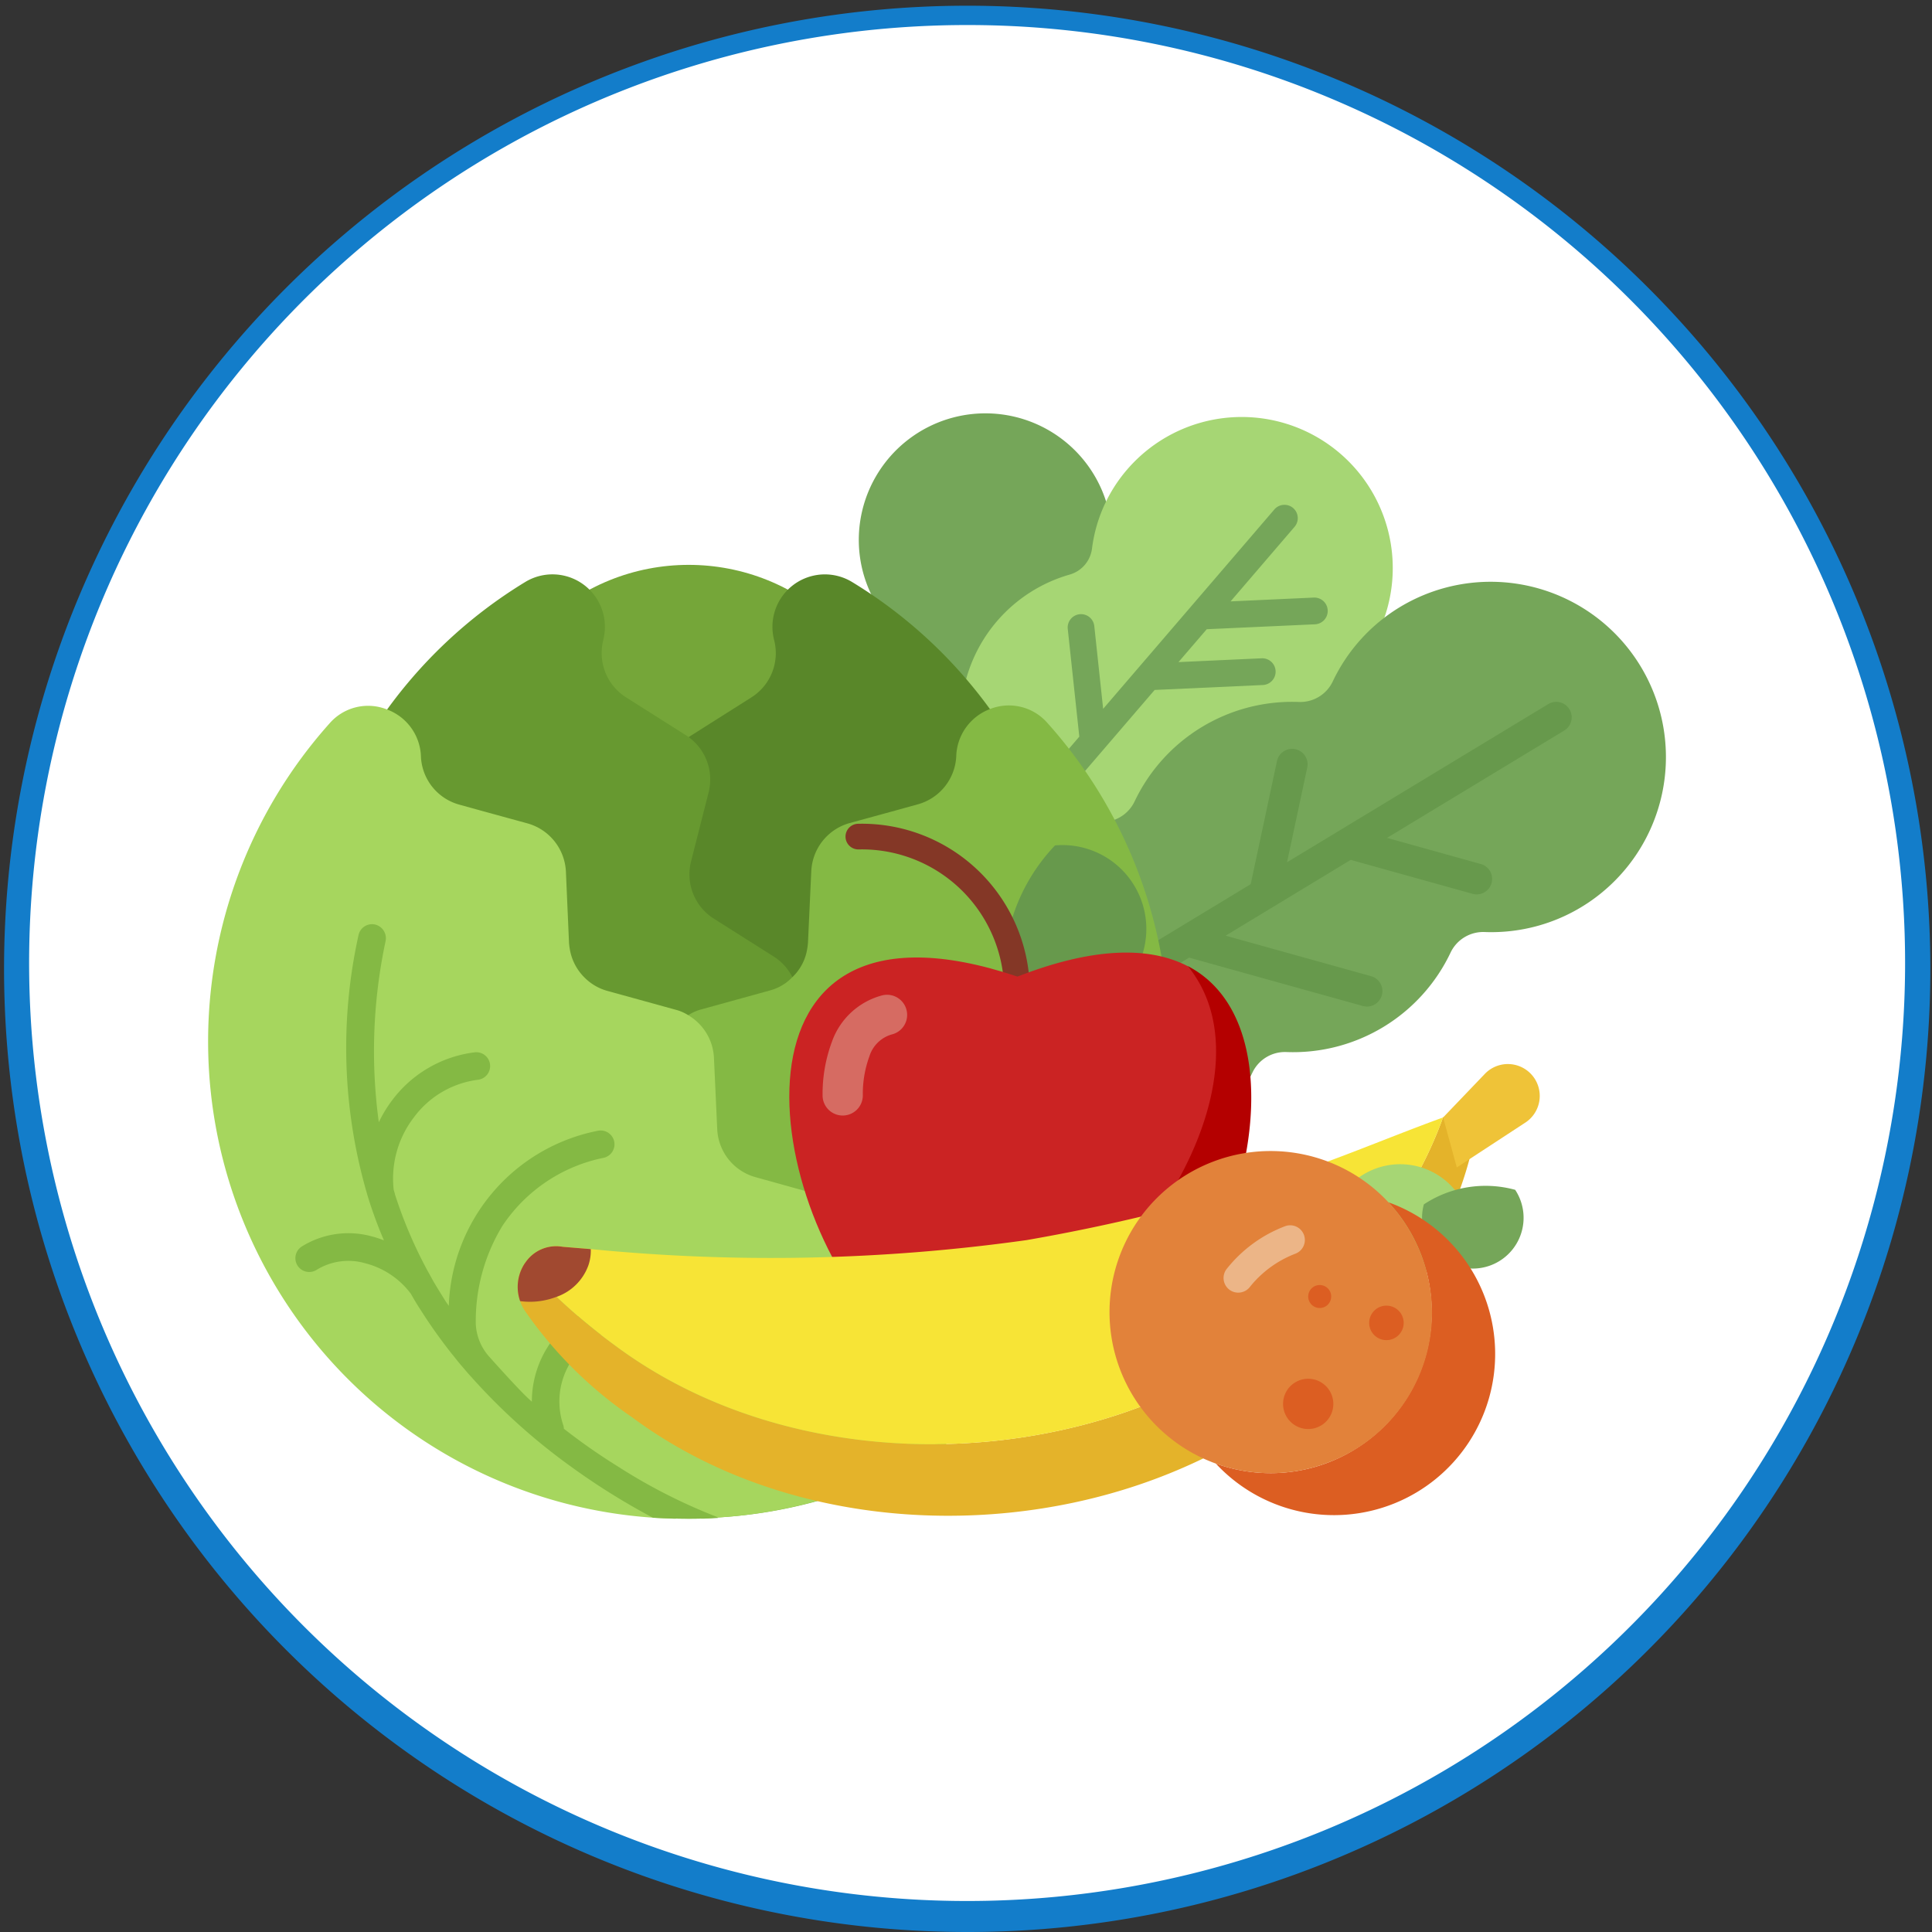 <svg xmlns="http://www.w3.org/2000/svg" width="94" height="94" viewBox="0 0 94 94">
  <rect x="0" y="0" width="94" height="94" fill="#333333" stroke="none"/>
  <g id="Grupo_28784" data-name="Grupo 28784" transform="translate(0)">
    <ellipse id="Elipse_5152" data-name="Elipse 5152" cx="46.635" cy="46.635" rx="46.635" ry="46.635" transform="translate(0.365 0.365)" fill="#fff"/>
    <g id="Grupo_28849" data-name="Grupo 28849" transform="translate(0 0)">
      <path id="Trazado_58949" data-name="Trazado 58949" d="M2277.12,3759.739a46.861,46.861,0,1,1,18.295-3.694A46.7,46.7,0,0,1,2277.12,3759.739Zm0-92.782a45.637,45.637,0,1,0,17.82,3.6A45.5,45.5,0,0,0,2277.12,3666.957Z" transform="translate(-2230.12 -3665.739)" fill="#137dca"/>
    </g>
    <path id="Trazado_58950" data-name="Trazado 58950" d="M2794.978,3956.688a6.115,6.115,0,0,0,1.5-3.467,6.162,6.162,0,0,0-12.236-1.444,6.109,6.109,0,0,0,.537,3.489,1.267,1.267,0,0,1-.192,1.37,6.132,6.132,0,0,0-.938,6.7,1.272,1.272,0,0,1-.2,1.376,6.11,6.11,0,0,0-1.5,3.466,6.162,6.162,0,0,0,12.235,1.444,6.107,6.107,0,0,0-.537-3.488,1.265,1.265,0,0,1,.192-1.37,6.131,6.131,0,0,0,.938-6.7A1.269,1.269,0,0,1,2794.978,3956.688Z" transform="translate(-2742.398 -3926.363)" fill="#75a659"/>
    <g id="Grupo_28850" data-name="Grupo 28850" transform="translate(38.946 20.286)">
      <path id="Trazado_58951" data-name="Trazado 58951" d="M2816.582,3963.351a7.291,7.291,0,0,0,3.739-2.515,7.351,7.351,0,0,0-11.36-9.327,7.285,7.285,0,0,0-1.707,3.851,1.512,1.512,0,0,1-1.075,1.252,7.313,7.313,0,0,0-5.254,6.123,1.518,1.518,0,0,1-1.085,1.254,7.3,7.3,0,0,0-3.739,2.515,7.351,7.351,0,0,0,11.36,9.327,7.274,7.274,0,0,0,1.707-3.851,1.511,1.511,0,0,1,1.075-1.252,7.314,7.314,0,0,0,5.254-6.122A1.517,1.517,0,0,1,2816.582,3963.351Z" transform="translate(-2793.071 -3948.945)" fill="#a6d674"/>
      <path id="Trazado_58952" data-name="Trazado 58952" d="M2791.069,4017.673l5.265-.24a.649.649,0,0,0-.059-1.3l-4.046.185,1.375-1.6,5.265-.239a.649.649,0,0,0-.059-1.3l-4.046.185,3.113-3.628a.648.648,0,1,0-.984-.844l-8.329,9.7-.431-4.027a.649.649,0,0,0-1.291.139l.562,5.24-6.308,7.351-.561-5.587a.648.648,0,1,0-1.291.129l.684,6.817-5.937,6.918a.648.648,0,1,0,.984.845Z" transform="translate(-2773.837 -4004.39)" fill="#75a659"/>
    </g>
    <g id="Grupo_28851" data-name="Grupo 28851" transform="translate(40.056 28.3)">
      <path id="Trazado_58953" data-name="Trazado 58953" d="M2882.219,4077.874a8.469,8.469,0,0,0,5.032-1.421,8.529,8.529,0,0,0-9.15-14.391,8.469,8.469,0,0,0-3.274,3.627,1.75,1.75,0,0,1-1.637.992,8.485,8.485,0,0,0-8.006,4.85,1.759,1.759,0,0,1-1.651.989,8.47,8.47,0,0,0-5.032,1.421,8.529,8.529,0,0,0,9.149,14.392,8.453,8.453,0,0,0,3.275-3.628,1.753,1.753,0,0,1,1.637-.992,8.481,8.481,0,0,0,8.006-4.85A1.759,1.759,0,0,1,2882.219,4077.874Z" transform="translate(-2850.042 -4060.827)" fill="#75a659"/>
      <path id="Trazado_58954" data-name="Trazado 58954" d="M2816.511,4156.864a.751.751,0,0,0-.522-.927l-7.08-1.971,6.089-3.688,5.891,1.641a.753.753,0,1,0,.4-1.45l-4.527-1.261,8.608-5.214a.752.752,0,1,0-.779-1.286l-12.692,7.686.981-4.6a.753.753,0,1,0-1.473-.313l-1.276,5.979-9.612,5.822,1.4-6.362a.753.753,0,1,0-1.471-.324l-1.711,7.764-9.046,5.478a.753.753,0,1,0,.779,1.288l16.664-10.092,8.443,2.35A.752.752,0,0,0,2816.511,4156.864Z" transform="translate(-2789.335 -4136.741)" fill="#67994c"/>
    </g>
    <g id="Grupo_28853" data-name="Grupo 28853" transform="translate(10.125 23.245)">
      <circle id="Elipse_5153" data-name="Elipse 5153" cx="10.231" cy="10.231" r="10.231" transform="translate(8.914 14.469) rotate(-45)" fill="#75a639"/>
      <g id="Grupo_28852" data-name="Grupo 28852" transform="translate(4.302 4.684)">
        <path id="Trazado_58955" data-name="Trazado 58955" d="M2574.546,4071.61a23.232,23.232,0,0,1-27.579,27,2.553,2.553,0,0,1-.882-4.66,2.548,2.548,0,0,0,1.11-2.78l-.851-3.359a2.548,2.548,0,0,1,1.108-2.778l2.913-1.844a2.548,2.548,0,0,0,1.107-2.781l-.855-3.363a2.547,2.547,0,0,1,1.107-2.781l2.912-1.842a2.548,2.548,0,0,0,1.107-2.781l-.855-3.362A2.549,2.549,0,0,1,2556,4063.5l2.912-1.843a2.546,2.546,0,0,0,1.107-2.781l-.005-.02a2.551,2.551,0,0,1,3.779-2.822A23.16,23.16,0,0,1,2574.546,4071.61Z" transform="translate(-2536.779 -4055.656)" fill="#598729"/>
        <path id="Trazado_58956" data-name="Trazado 58956" d="M2431.931,4071.61a23.232,23.232,0,0,0,27.578,27,2.553,2.553,0,0,0,.882-4.66,2.55,2.55,0,0,1-1.111-2.78l.851-3.359a2.548,2.548,0,0,0-1.108-2.778l-2.914-1.844a2.547,2.547,0,0,1-1.107-2.781l.855-3.363a2.549,2.549,0,0,0-1.107-2.781l-2.912-1.842a2.549,2.549,0,0,1-1.107-2.781l.855-3.362a2.548,2.548,0,0,0-1.107-2.781l-2.911-1.843a2.547,2.547,0,0,1-1.107-2.781l0-.02a2.551,2.551,0,0,0-3.778-2.822A23.158,23.158,0,0,0,2431.931,4071.61Z" transform="translate(-2431.536 -4055.656)" fill="#679930"/>
      </g>
      <path id="Trazado_58957" data-name="Trazado 58957" d="M2560.994,4163.738a23.305,23.305,0,0,1-21.794,20.634c-.219.018-.445.025-.665.034a1.463,1.463,0,0,1-.185,0q-.593.012-1.186,0c-.4-.017-.807-.042-1.2-.075a22.888,22.888,0,0,1-9.191-2.759,2.552,2.552,0,0,1,.008-4.516,1.993,1.993,0,0,1,.5-.2.4.4,0,0,0,.135-.05,2.166,2.166,0,0,0,.571-.262,2.547,2.547,0,0,0,1.161-2.025l.008-.211v-.033l.16-3.212a2.54,2.54,0,0,1,1.866-2.338l3.321-.926a2.547,2.547,0,0,0,1.867-2.336l.152-3.465a2.56,2.56,0,0,1,1.236-2.068,2.117,2.117,0,0,1,.63-.278l3.321-.917a2.341,2.341,0,0,0,1.1-.646,2.412,2.412,0,0,0,.731-1.413c.017-.094.025-.186.033-.277l.16-3.465a2.552,2.552,0,0,1,1.867-2.347l2.237-.612,1.084-.3a2.552,2.552,0,0,0,1.866-2.339v-.024a2.539,2.539,0,0,1,1.64-2.271,2.487,2.487,0,0,1,2.792.673A23.138,23.138,0,0,1,2560.994,4163.738Z" transform="translate(-2514.386 -4133.787)" fill="#84b944"/>
      <path id="Trazado_58958" data-name="Trazado 58958" d="M2794.692,4240.978a4.271,4.271,0,0,0-3.25.042c-.084.036-.165.078-.246.12.051-.209.1-.422.144-.637,0,0,.005-.011.007-.017s0-.032.007-.047a22.238,22.238,0,0,0,.313-6.993v-.015a3.033,3.033,0,0,1,2.635-3.361.672.672,0,1,0-.176-1.333,4.385,4.385,0,0,0-2.966,1.759,30.325,30.325,0,0,0-1.72-5.177.673.673,0,0,0-1.235.534,26,26,0,0,1,2.287,9.944,5.8,5.8,0,0,0-3.81-2.626.673.673,0,0,0-.256,1.321,4.47,4.47,0,0,1,2.958,2.063,5.236,5.236,0,0,1,.707,3.658,20.5,20.5,0,0,1-1.136,3.74,7.286,7.286,0,0,0-7.289-4.965.672.672,0,1,0,.069,1.343,5.95,5.95,0,0,1,6.25,5.642c0,.007,0,.013,0,.019a25.875,25.875,0,0,1-8.824,9.338.673.673,0,0,0,.678,1.162,27.6,27.6,0,0,0,10.512-12.651.138.138,0,0,0,.007-.013,2.99,2.99,0,0,1,3.849-1.63.656.656,0,0,0,.481-1.221Z" transform="translate(-2749.653 -4208.105)" fill="#84b944"/>
      <path id="Trazado_58959" data-name="Trazado 58959" d="M2406.023,4181.919a23.814,23.814,0,0,1-9.753,2.773c-.27.025-.538.042-.816.05q-.593.013-1.186,0a1.3,1.3,0,0,1-.185,0c-.32-.008-.639-.024-.958-.042a23.223,23.223,0,0,1-15.732-38.654,2.48,2.48,0,0,1,2.8-.665,2.529,2.529,0,0,1,1.639,2.263v.025a2.541,2.541,0,0,0,1.867,2.338l1.084.3,2.237.613a2.561,2.561,0,0,1,1.866,2.347l.151,3.464c.008.092.017.186.034.278a2.528,2.528,0,0,0,.731,1.421,2.5,2.5,0,0,0,1.1.639l3.321.916a2.14,2.14,0,0,1,.63.277,2.542,2.542,0,0,1,1.236,2.069l.159,3.464a2.542,2.542,0,0,0,1.867,2.338l3.321.925a2.552,2.552,0,0,1,1.867,2.338l.151,3.3.008.152a2.523,2.523,0,0,0,1.732,2.286.445.445,0,0,0,.134.051,2.371,2.371,0,0,1,.5.193,2.335,2.335,0,0,1,.951.849A2.532,2.532,0,0,1,2406.023,4181.919Z" transform="translate(-2371.477 -4134.103)" fill="#a6d65e"/>
      <path id="Trazado_58960" data-name="Trazado 58960" d="M2451.317,4322.32a.425.425,0,0,0-.109-.059,27.152,27.152,0,0,1-4.743-2.424,29.463,29.463,0,0,1-2.623-1.832l-.009-.007a.642.642,0,0,0-.019-.143,3.613,3.613,0,0,1,2.242-4.6.673.673,0,1,0-.439-1.272,4.969,4.969,0,0,0-3.341,4.706l-.006,0v-.009c-.033-.034-.075-.068-.117-.109-.435-.395-1.374-1.432-1.946-2.072a2.558,2.558,0,0,1-.659-1.607,8.9,8.9,0,0,1,1.294-4.76,7.764,7.764,0,0,1,4.943-3.318.673.673,0,0,0-.273-1.317,8.995,8.995,0,0,0-7.277,8.525c-.058-.088-.12-.17-.178-.26-.193-.311-.387-.622-.58-.95-.084-.152-.168-.312-.261-.471a21.865,21.865,0,0,1-1.6-3.742v-.017c-.022-.069-.041-.141-.062-.211a4.882,4.882,0,0,1,.985-3.525,4.593,4.593,0,0,1,3.119-1.826.672.672,0,1,0-.169-1.334,5.921,5.921,0,0,0-4.027,2.354,6.174,6.174,0,0,0-.632,1.047,25.681,25.681,0,0,1,.333-8.831.685.685,0,0,0-.53-.792.672.672,0,0,0-.791.522,25.38,25.38,0,0,0,.42,12.6c.034.125.076.244.109.361.21.64.438,1.261.7,1.866,0,.007.007.014.01.021a5.1,5.1,0,0,0-.576-.189,4.292,4.292,0,0,0-3.433.494.673.673,0,0,0,.744,1.122,2.953,2.953,0,0,1,2.356-.312,4,4,0,0,1,2.22,1.488c.151.27.311.538.479.791.413.656.85,1.269,1.3,1.858.1.127.193.252.294.369.151.194.3.379.462.564.135.159.269.319.412.471a29.854,29.854,0,0,0,4.768,4.3,33.691,33.691,0,0,0,4,2.507.226.226,0,0,1,.059.033c.319.018.638.034.958.042a1.307,1.307,0,0,0,.186,0q.593.013,1.185,0a1.3,1.3,0,0,0,.185,0c.219-.008.446-.017.665-.033A.061.061,0,0,0,2451.317,4322.32Z" transform="translate(-2426.524 -4271.73)" fill="#84b944"/>
    </g>
    <g id="Grupo_28855" data-name="Grupo 28855" transform="translate(38.402 38.343)">
      <g id="Grupo_28854" data-name="Grupo 28854">
        <path id="Trazado_58961" data-name="Trazado 58961" d="M2914.518,4203.838a4.08,4.08,0,1,1-2.453,7.017A9,9,0,0,1,2914.518,4203.838Z" transform="translate(-2901.588 -4201.048)" fill="#67994c"/>
        <path id="Trazado_58962" data-name="Trazado 58962" d="M2812.795,4233.9a.626.626,0,0,0,.609-.64,8.173,8.173,0,0,0-8.355-7.968.624.624,0,1,0,.029,1.248,6.924,6.924,0,0,1,7.078,6.75A.625.625,0,0,0,2812.795,4233.9Z" transform="translate(-2801.703 -4223.555)" fill="#843726"/>
        <path id="Trazado_58963" data-name="Trazado 58963" d="M2916.283,4339.642Z" transform="translate(-2905.536 -4329.715)" fill="#3b683d"/>
        <path id="Trazado_58964" data-name="Trazado 58964" d="M2785.618,4313.438c-1.816-.938-4.506-.956-8.275.512-14.858-4.994-12.531,11.492-6.125,17.564C2779.53,4336.272,2791.338,4319.848,2785.618,4313.438Z" transform="translate(-2766.241 -4304.778)" fill="#cb2323"/>
        <path id="Trazado_58965" data-name="Trazado 58965" d="M2789.828,4347.347h-.009a.979.979,0,0,1-.97-.986,7.282,7.282,0,0,1,.462-2.624,3.556,3.556,0,0,1,2.393-2.224.979.979,0,0,1,.561,1.876,1.6,1.6,0,0,0-1.136,1.072,5.323,5.323,0,0,0-.322,1.916A.979.979,0,0,1,2789.828,4347.347Z" transform="translate(-2787.229 -4331.415)" fill="#d66b62"/>
      </g>
      <path id="Trazado_58966" data-name="Trazado 58966" d="M2850.116,4321.841c5.488,6.619-6.522,22.079-14.4,18.076a6.856,6.856,0,0,0,4.713,2.146l3.841-.1C2851.516,4341.6,2856.874,4325.332,2850.116,4321.841Z" transform="translate(-2830.74 -4313.188)" fill="#b40000"/>
    </g>
    <g id="Grupo_28857" data-name="Grupo 28857" transform="translate(25.189 51.772)">
      <g id="Grupo_28856" data-name="Grupo 28856" transform="translate(0 1.983)">
        <path id="Trazado_58967" data-name="Trazado 58967" d="M2611.97,4434.7c-8.012,2.7-17.719,1.832-24.627-3.3a20.178,20.178,0,0,1-5.243-5.224,2.036,2.036,0,0,1-.2-.427,2.078,2.078,0,0,1,.242-1.859,16.707,16.707,0,0,0,1.526,1.651c0,.008.006,0,.006,0a29.144,29.144,0,0,0,2.861,2.38c6.9,5.13,16.609,5.992,24.627,3.3,6.822-2.3,13.176-7.537,15.642-14.406.592-.211,1.19-.42,1.791-.614C2627.578,4425.069,2620.1,4431.969,2611.97,4434.7Z" transform="translate(-2581.784 -4416.203)" fill="#e4b32a"/>
        <path id="Trazado_58968" data-name="Trazado 58968" d="M2631.465,4424.784c-2.466,6.868-8.82,12.107-15.642,14.405-8.019,2.694-17.725,1.831-24.627-3.3a28.946,28.946,0,0,1-2.86-2.38s0,.008-.007,0a16.471,16.471,0,0,1-1.525-1.65,1.811,1.811,0,0,1,1.826-.786c.453.041.915.074,1.368.115a89.408,89.408,0,0,0,21.2-.436,92.121,92.121,0,0,0,11.36-2.72C2625.6,4427.147,2628.5,4425.863,2631.465,4424.784Z" transform="translate(-2586.444 -4424.17)" fill="#f7e436"/>
      </g>
      <path id="Trazado_58969" data-name="Trazado 58969" d="M3211,4393.546l-.666-2.431,2.027-2.117a1.551,1.551,0,1,1,2,2.349Z" transform="translate(-3165.309 -4388.518)" fill="#efc338"/>
      <path id="Trazado_58970" data-name="Trazado 58970" d="M2585.222,4513.188a2.533,2.533,0,0,1-1.545,1.531s0,.007-.006,0a3.591,3.591,0,0,1-1.769.209,2.078,2.078,0,0,1,.242-1.859,1.809,1.809,0,0,1,1.826-.785c.454.04.916.075,1.369.114A2.2,2.2,0,0,1,2585.222,4513.188Z" transform="translate(-2581.784 -4503.395)" fill="#a14930"/>
    </g>
    <g id="Grupo_28859" data-name="Grupo 28859" transform="translate(57.05 52.373)">
      <path id="Trazado_58971" data-name="Trazado 58971" d="M3156.091,4403.13a3.454,3.454,0,1,0-4.017,4.844A7.621,7.621,0,0,0,3156.091,4403.13Z" transform="translate(-3141.911 -4396.917)" fill="#a6d674"/>
      <path id="Trazado_58972" data-name="Trazado 58972" d="M3166.229,4472.142a2.47,2.47,0,1,0,4.443-.708A5.448,5.448,0,0,0,3166.229,4472.142Z" transform="translate(-3154.002 -4465.917)" fill="#75a659"/>
      <g id="Grupo_28858" data-name="Grupo 28858" transform="translate(0 5.654)">
        <path id="Trazado_58973" data-name="Trazado 58973" d="M3064.351,4482.409a7.836,7.836,0,0,1-8.4,12.71,7.841,7.841,0,1,0,8.4-12.71Z" transform="translate(-3053.847 -4481.939)" fill="#dc5e22"/>
        <path id="Trazado_58974" data-name="Trazado 58974" d="M3038.677,4478.851a7.837,7.837,0,1,0-4.521,10.131A7.78,7.78,0,0,0,3038.677,4478.851Z" transform="translate(-3026.591 -4475.848)" fill="#e2823a"/>
        <path id="Trazado_58975" data-name="Trazado 58975" d="M3061.919,4501.223a.706.706,0,0,1-.442-.154.714.714,0,0,1-.117-1,6.626,6.626,0,0,1,2.833-2.075.714.714,0,1,1,.511,1.334,5.231,5.231,0,0,0-2.224,1.628A.711.711,0,0,1,3061.919,4501.223Z" transform="translate(-3058.726 -4496.358)" fill="#ecb587"/>
      </g>
      <path id="Trazado_58976" data-name="Trazado 58976" d="M3104.08,4603.675a1.223,1.223,0,1,1-1.036-1.385A1.225,1.225,0,0,1,3104.08,4603.675Z" transform="translate(-3096.27 -4587.568)" fill="#dc5e22"/>
      <path id="Trazado_58977" data-name="Trazado 58977" d="M3161.839,4553.576a.839.839,0,1,1-.71-.95A.838.838,0,0,1,3161.839,4553.576Z" transform="translate(-3150.603 -4541.465)" fill="#dc5e22"/>
      <path id="Trazado_58978" data-name="Trazado 58978" d="M3119.838,4539.243a.559.559,0,1,1-.473-.634A.557.557,0,0,1,3119.838,4539.243Z" transform="translate(-3112.126 -4528.454)" fill="#dc5e22"/>
    </g>
  </g>
</svg>
